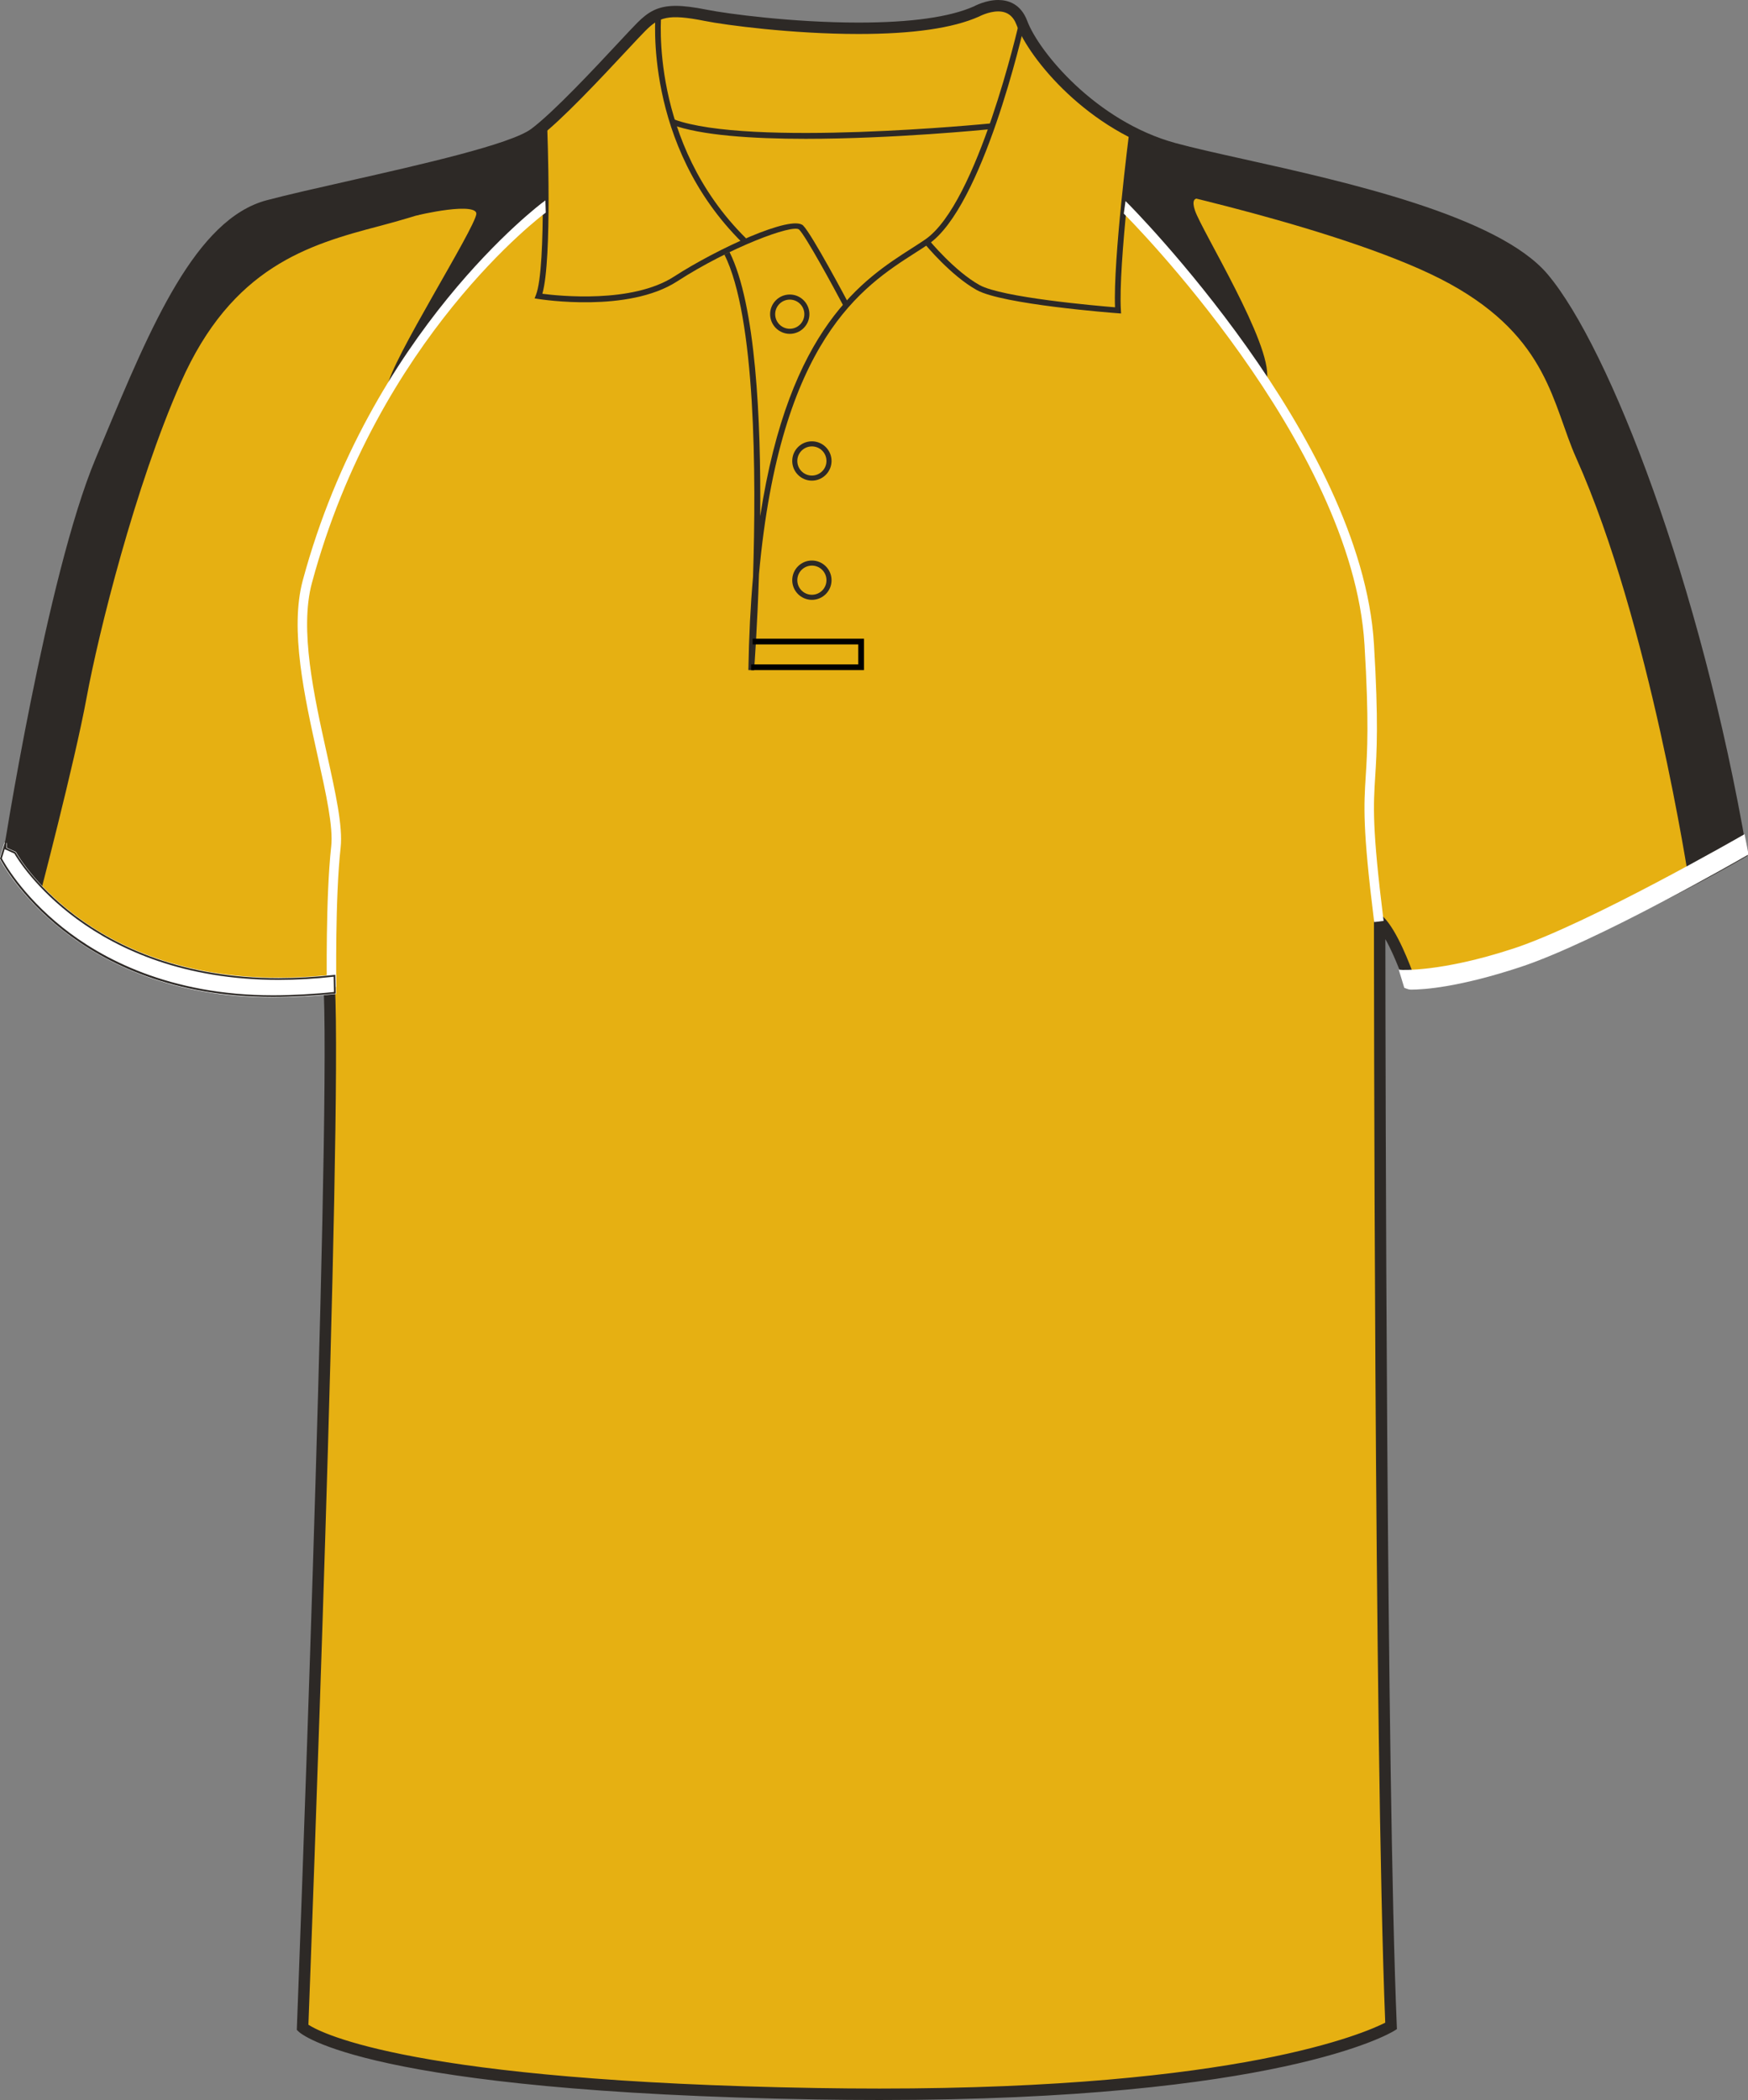 <svg preserveAspectRatio="xMidYMid meet"  xmlns="http://www.w3.org/2000/svg" xmlns:xlink="http://www.w3.org/1999/xlink" version="1.1" id="Layer_1" x="0px" y="0px" width="666.003px" height="800.002px" viewbox="0 0 666.003 800.002" enable-background="new 0 0 666.003 800.002" xml:space="preserve" class="svg0" style="height: 800px;"><rect width="100%" height="100%" fill="#808080" stroke="none"/>   <g id="front"> 	<path id="primary" fill="#e6b012" d="M125.446,376.729c0,0-90.335,9.721-122.319-48.589c0,0,16.462-106.569,35.313-151.524   c18.852-44.954,36.251-89.912,63.806-97.16c27.553-7.25,89.909-18.85,101.507-27.549c11.602-8.702,34.801-34.804,40.604-40.603   c5.801-5.802,10.152-7.255,24.65-4.353c14.501,2.9,76.857,10.154,102.96-1.449c0,0,13.053-7.25,17.402,4.35   c4.35,11.601,26.102,39.153,58.002,47.853c31.902,8.702,117.449,21.751,140.658,49.303   c23.207,27.552,58.012,117.461,75.406,218.968c0,0-89.91,52.203-126.156,49.302c0,0-5.807-17.399-11.605-23.201   c0,0,0,316.421,4.35,420.827c0,0-46.396,28.711-218.956,25.813c-172.564-2.9-195.768-25.23-195.768-25.23   S128.345,433.288,125.446,376.729z" class="primary" stroke="#e6b012" stroke-width="1px"></path> 	<path id="primary_1_" fill="#e6b012" d="M250.947,5.693c0,0-0.872,27.415,7.396,47.866c8.271,20.452,25.673,38.728,25.673,38.728   s-21.757,9.574-31.767,16.971c-10.01,7.396-46.127,3.48-46.127,3.48s4.353-57.876,1.306-63.531   C207.429,49.207,244.852,9.174,250.947,5.693z" class="primary" stroke="#e6b012" stroke-width="1px"></path> 	<path id="primary_2_" fill="#e6b012" d="M391.063,12.221c0,0,16.537,28.284,40.471,38.728c0,0-6.527,52.218-6.096,67.448   c0,0-41.336-3.48-50.039-6.963c-8.705-3.483-22.191-18.276-22.191-18.276s14.357-13.49,19.582-31.767   c5.221-18.276,13.926-43.08,13.926-43.08S389.759,12.657,391.063,12.221z" class="primary" stroke="#e6b012" stroke-width="1px"></path> 	<path id="primary_3_" fill="#e6b012" d="M250.947,5.693c0,0,10.985-0.436,36.77,3.154s72.778,1.958,78.979-1.306   c6.201-3.264,17.949-7.506,21.215-0.653c3.264,6.853,0.979,8.159,0.979,8.159l-12.399,33.289c0,0-58.744,3.917-68.861,3.917   s-51.564-5.222-51.564-5.222S250.73,23.427,250.947,5.693z" class="primary" stroke="#e6b012" stroke-width="1px"></path> 	<g id="secondary" class="secondary" fill="#2D2926" stroke="#2D2926" stroke-width="1px"> 		<path fill="#2D2926" d="M430.009,69.224c0,0,84.854,17.624,122.712,38.511c37.857,20.888,39.275,46.422,48.301,66.579    c28.068,62.662,43.08,161.876,43.08,161.876l20.234-12.402c0,0-26.762-112.269-44.385-156.001    c-17.623-43.733-31.332-65.925-49.607-75.064c-18.275-9.138-68.537-23.498-88.77-28.72c-20.234-5.222-50.041-13.055-50.041-13.055    L430.009,69.224z" class="secondary" stroke="#2D2926" stroke-width="1px"></path> 		<path fill="#2D2926" d="M459.382,75.752c0,0-7.182-3.264-4.57,4.569c2.612,7.833,29.373,50.913,27.414,63.967    c0,0-41.121-56.134-53.521-66.578l1.959-10.443L459.382,75.752z" class="secondary" stroke="#2D2926" stroke-width="1px"></path> 		<path fill="#2D2926" d="M207.429,64.656c0,0-35.247,13.707-62.662,20.887c-27.415,7.18-56.785,15.666-76.367,60.051    c-17.416,39.475-31.332,95.298-35.901,120.102c-4.569,24.803-18.276,77.021-18.276,77.021S2.473,325.746,3.126,322.483    c0.653-3.263,21.67-111.146,35.313-146.956c13.643-35.808,37.793-84.11,54.764-93.248c16.971-9.138,44.385-11.749,44.385-11.749    s66.581-17.84,69.842-21.323c3.263-3.483,0,0,0,0L207.429,64.656" class="secondary" stroke="#2D2926" stroke-width="1px"></path> 		<path fill="#2D2926" d="M158.475,81.626c0,0,24.151-5.875,23.498,0c-0.651,5.875-32.636,56.135-33.94,65.925c-1.307,9.791,0,0,0,0    s30.023-46.56,59.396-66.795v-16.1C207.429,64.656,180.668,69.224,158.475,81.626z" class="secondary" stroke="#2D2926" stroke-width="1px"></path> 	</g> 	<g id="Layer_4"> 		<path fill="none" stroke="#FFFFFF" stroke-width="2px" stroke-miterlimit="10" d="M521.686,295.522"></path> 		<path d="M306.961,52.886c-20.312,0-39.932-1.293-51.021-5.4l0.754-2.039c28.798,10.663,119.859,1.663,120.779,1.569l0.219,2.165    C375.353,49.413,340.241,52.886,306.961,52.886z" fill="#2D2926" stroke-width="2px"></path> 	</g> 	<path d="M335.095,800.002c-7.833,0-15.932-0.068-24.071-0.205c-171.451-2.883-196.267-24.9-197.238-25.838l-0.703-0.678   l0.037-0.975c0.127-3.354,12.673-331.775,10.261-394.164c-3.438,0.45-10.29,1.157-19.28,1.157   c-26.987,0-76.236-6.643-102.84-51.132l-0.401-0.674l0.118-0.775c0.166-1.071,16.723-107.351,35.456-152.033l2.987-7.138   c18.07-43.274,35.138-84.145,62.271-91.282c8.05-2.12,19.123-4.622,30.846-7.272c27.646-6.25,62.059-14.026,69.909-19.916   c8.549-6.413,23.958-22.925,33.164-32.788c3.199-3.428,5.728-6.139,7.202-7.614c4.081-4.081,7.783-6.442,14.647-6.442   c3.078,0,6.882,0.476,11.971,1.494c7.626,1.525,32.733,4.873,57.656,4.873c19.974,0,34.773-2.077,43.994-6.175   C371.093,2.411,375.484,0,380.318,0c3.688,0,8.605,1.387,11.082,7.998c4.393,11.703,26.143,38.227,56.537,46.52   c6.682,1.822,15.717,3.832,26.172,6.159c38.548,8.577,96.794,21.54,115.581,43.84c23.559,27.976,58.387,117.917,75.887,220   l0.254,1.489l-1.309,0.76c-3.598,2.091-91.059,52.502-127.426,49.591l-1.436-0.113l-0.453-1.366   c-0.047-0.13-3.387-10.065-7.369-17.106c0.039,46.578,0.402,319.252,4.346,413.956l0.057,1.271l-1.08,0.668   C529.426,774.736,486.829,800.002,335.095,800.002z M117.51,771.328c5.063,3.281,40.022,21.535,193.588,24.115   c8.117,0.137,16.191,0.203,23.997,0.203c137.213,0,185.171-21.266,192.694-25.102c-4.248-104.625-4.297-416.409-4.297-419.561   v-5.25l3.713,3.71c5.162,5.162,10.105,18.302,11.648,22.651c33.656,1.22,111.143-42.069,122.178-48.349   c-17.455-100.729-51.596-189.035-74.668-216.431C568.53,86.141,511.139,73.371,473.17,64.919   c-10.514-2.339-19.594-4.36-26.373-6.208c-32.293-8.809-54.666-36.383-59.467-49.188c-1.309-3.483-3.6-5.174-7.012-5.174   c-3.66,0-7.264,1.945-7.303,1.963c-9.949,4.434-25.346,6.637-45.929,6.637c-25.247,0-50.75-3.404-58.511-4.956   c-14.133-2.825-17.501-1.428-22.688,3.757c-1.42,1.421-3.927,4.107-7.099,7.506c-9.907,10.613-24.877,26.654-33.734,33.3   c-8.598,6.448-42.048,14.009-71.562,20.678c-11.686,2.642-22.721,5.135-30.697,7.235c-25.054,6.592-41.72,46.5-59.364,88.752   l-2.988,7.146C22.755,218.554,6.941,316.839,5.399,326.604c25.594,42.046,72.771,48.342,98.7,48.342   c12.468,0,20.889-1.438,20.974-1.451l2.417-0.421l0.126,2.452C130.408,429.898,118.34,749.496,117.51,771.328z" fill="#2D2926" stroke-width="2px"></path> 	<path d="M321.348,116.513c-3.813-7.201-14.276-26.456-16.859-29.038c-2.265-2.256-26.555,6.816-46.494,19.72   c-18.624,12.052-51.574,6.911-52.968,6.687l-1.344-0.217l0.503-1.261c4.217-10.538,2.12-64.266,2.102-64.809l2.172-0.085   c0.085,2.15,1.995,51.126-1.815,64.403c6.28,0.82,34.245,3.757,50.167-6.543c16.396-10.607,44.919-23.73,49.214-19.43   c3.34,3.34,16.679,28.488,17.244,29.559L321.348,116.513z" fill="#2D2926" stroke-width="2px"></path> 	<path d="M282.742,92.373c-37.718-37.324-32.997-86.852-32.945-87.348l2.162,0.227c-0.05,0.486-4.646,49.007,32.31,85.575   L282.742,92.373z" fill="#2D2926" stroke-width="2px"></path> 	<path d="M287.311,255.364l-2.173-0.102c0.214-12.893,0.822-24.681,1.772-35.492c1.256-38.903,0.996-98.998-10.903-122.789   l1.944-0.974c10.019,20.04,12.018,63.979,11.695,100.677c11.021-72.157,39.401-90.348,57.732-102.092   c1.822-1.167,3.535-2.266,5.113-3.344c20.07-13.737,35.65-82.037,35.811-82.727l2.121,0.478   c-0.639,2.846-15.926,69.828-36.703,84.042c-1.592,1.089-3.326,2.201-5.168,3.378c-19.716,12.634-51.251,32.833-59.371,122.311   C288.531,238.906,287.44,253.667,287.311,255.364z" fill="#2D2926" stroke-width="2px"></path> 	<path d="M427.14,119.425l-1.246-0.094c-1.785-0.133-43.854-3.344-53.736-8.833c-9.855-5.478-19.484-17.169-19.891-17.666   l1.688-1.375c0.096,0.117,9.771,11.866,19.264,17.138c8.559,4.757,44.482,7.888,51.613,8.47c-0.73-18.311,5.25-65.432,5.51-67.474   l2.158,0.274c-0.066,0.51-6.502,51.213-5.434,68.312L427.14,119.425z" fill="#2D2926" stroke-width="2px"></path> 	<path fill="none" stroke="#010101" stroke-width="2px" stroke-miterlimit="10" d="M276.981,96.493"></path> 	<polygon points="329.184,255.28 286.198,255.28 286.198,253.105 327.009,253.105 327.009,245.493 286.768,245.493 286.768,243.318    329.184,243.318  "></polygon> 	<path d="M309.337,228.513c-4.128,0-7.488-3.359-7.488-7.487c0-4.13,3.36-7.491,7.488-7.491c4.127,0,7.487,3.361,7.487,7.491   C316.822,225.156,313.464,228.513,309.337,228.513z M309.337,215.47c-3.063,0-5.555,2.492-5.555,5.556s2.491,5.553,5.555,5.553   c3.064,0,5.553-2.491,5.553-5.553C314.89,217.962,312.4,215.47,309.337,215.47z" fill="#2D2926" stroke-width="2px"></path> 	<path d="M309.337,183.102c-4.128,0-7.488-3.36-7.488-7.491c0-4.128,3.36-7.488,7.488-7.488c4.127,0,7.487,3.36,7.487,7.488   C316.822,179.742,313.464,183.102,309.337,183.102z M309.337,170.058c-3.063,0-5.555,2.491-5.555,5.553   c0,3.065,2.491,5.556,5.555,5.556c3.064,0,5.553-2.494,5.553-5.556S312.4,170.058,309.337,170.058z" fill="#2D2926" stroke-width="2px"></path> 	<path d="M300.909,127.182c-4.131,0-7.489-3.36-7.489-7.491c0-4.128,3.36-7.489,7.489-7.489c4.126,0,7.487,3.361,7.487,7.489   C308.393,123.822,305.035,127.182,300.909,127.182z M300.909,114.138c-3.063,0-5.56,2.491-5.56,5.554   c0,3.064,2.494,5.556,5.56,5.556c3.062,0,5.553-2.494,5.553-5.556C306.462,116.63,303.971,114.138,300.909,114.138z" fill="#2D2926" stroke-width="2px"></path> 	<path d="M537.656,376.826c-1.113,0-1.895-0.434-2.225-0.614c-0.049-0.027-0.082-0.047-0.105-0.059l-0.221-0.021l0.004-0.192   l-1.938-6.348l0.492,0.052l0,0c0,0,0.502,0.035,1.486,0.035c5.012,0,19.094-0.797,41.576-8.178   c28.396-9.326,86.863-42.879,87.441-43.215l0.396-0.227l1.438,7.368l-0.201,0.117c-2.344,1.353-57.754,33.232-86.836,42.78   C555.592,375.999,542.291,376.826,537.656,376.826z M535.694,375.607c0.02,0.01,0.039,0.021,0.061,0.033   c0.311,0.172,0.959,0.535,1.902,0.535c4.604,0,17.816-0.825,41.107-8.475c28.441-9.338,82.18-40.116,86.512-42.609l-1.17-6.014   c-5.213,2.979-59.947,34.104-87.172,43.044c-22.572,7.412-36.732,8.211-41.779,8.211c-0.459,0-0.818-0.005-1.08-0.017   L535.694,375.607z" fill="#2D2926" stroke-width="2px"></path> 	<g id="tertiary" class="tertiary" fill="#FFFFFF" stroke="#FFFFFF" stroke-width="1px"> 		<path fill="#FFFFFF" d="M125.025,375.536c-0.007-0.332-0.499-33.537,1.659-52.969c0.845-7.578-1.943-20.146-5.176-34.699    c-5.003-22.543-10.671-48.093-5.663-66.645c25.563-94.691,90.829-143.429,91.484-143.913l0.104,3.443    c-0.648,0.476-63.75,47.377-89.063,141.151c-4.84,17.933,0.755,43.148,5.691,65.398c3.278,14.781,6.108,27.543,5.222,35.553    c-2.143,19.271-1.65,52.31-1.646,52.642L125.025,375.536z" class="tertiary" stroke="#FFFFFF" stroke-width="1px"></path> 		<path fill="#FFFFFF" d="M524.01,350.709c-4.395-35.381-3.869-43.693-3.145-55.198c0.574-9.096,1.291-20.417-0.48-49.941    c-4.635-77.278-90.8-163.5-91.683-164.378l0.488-3.535c0.893,0.885,89.106,89.499,93.8,167.759    c1.777,29.686,1.059,41.096,0.482,50.262c-0.717,11.363-1.232,19.572,3.131,54.712L524.01,350.709z" class="tertiary" stroke="#FFFFFF" stroke-width="1px"></path> 		<path fill="#FFFFFF" d="M537.656,376.5c-1.313,0-2.117-0.648-2.234-0.658l-1.795-5.875c0.105,0.01,15.32,0.997,43.205-8.159    c28.506-9.36,86.941-42.918,87.504-43.245l1.307,6.692c-2.322,1.34-57.629,33.185-86.771,42.753    C555.684,375.625,542.5,376.5,537.656,376.5z" class="tertiary" stroke="#FFFFFF" stroke-width="1px"></path> 		<path fill="#FFFFFF" d="M104.037,379.489c-76.716,0-103.4-51.877-103.688-52.438l1.798-5.875c0,0.002,0,2.12,0,2.123l3.556,1.612    c1.248,2.404,33.303,56.902,121.731,46.805l0.144,6.467C120.04,379.046,110.794,379.489,104.037,379.489z" class="tertiary" stroke="#FFFFFF" stroke-width="1px"></path> 	</g> 	<path d="M104.037,379.816c-76.08,0-102.872-50.469-103.976-52.615L0,327.084l2.472-8.092v4.096l3.47,1.569l0.052,0.102   c0.247,0.48,26.876,47.876,100.189,47.876c6.851,0,13.986-0.421,21.218-1.246l0.354-0.042l0.154,7.123l-0.294,0.035   C120.655,379.305,111.398,379.816,104.037,379.816z M0.703,327.017c0.752,1.421,7.58,13.841,23.037,26.208   c14.788,11.833,40.723,25.938,80.298,25.938c7.235,0,16.303-0.499,23.209-1.271l-0.125-5.812c-7.134,0.8-14.175,1.208-20.938,1.208   c-72.046,0-99.293-45.626-100.714-48.127l-3.648-1.652v-0.147L0.703,327.017z" fill="#2D2926" stroke-width="2px"></path> 	 </g> <filter xmlns="http://www.w3.org/2000/svg" id="linear"><feColorMatrix type="matrix" values="0 -1 0 0 0               0 -1 0 0 0               0 -1 0 0 0               0 -1 0 0.9 0 "/></filter></svg>